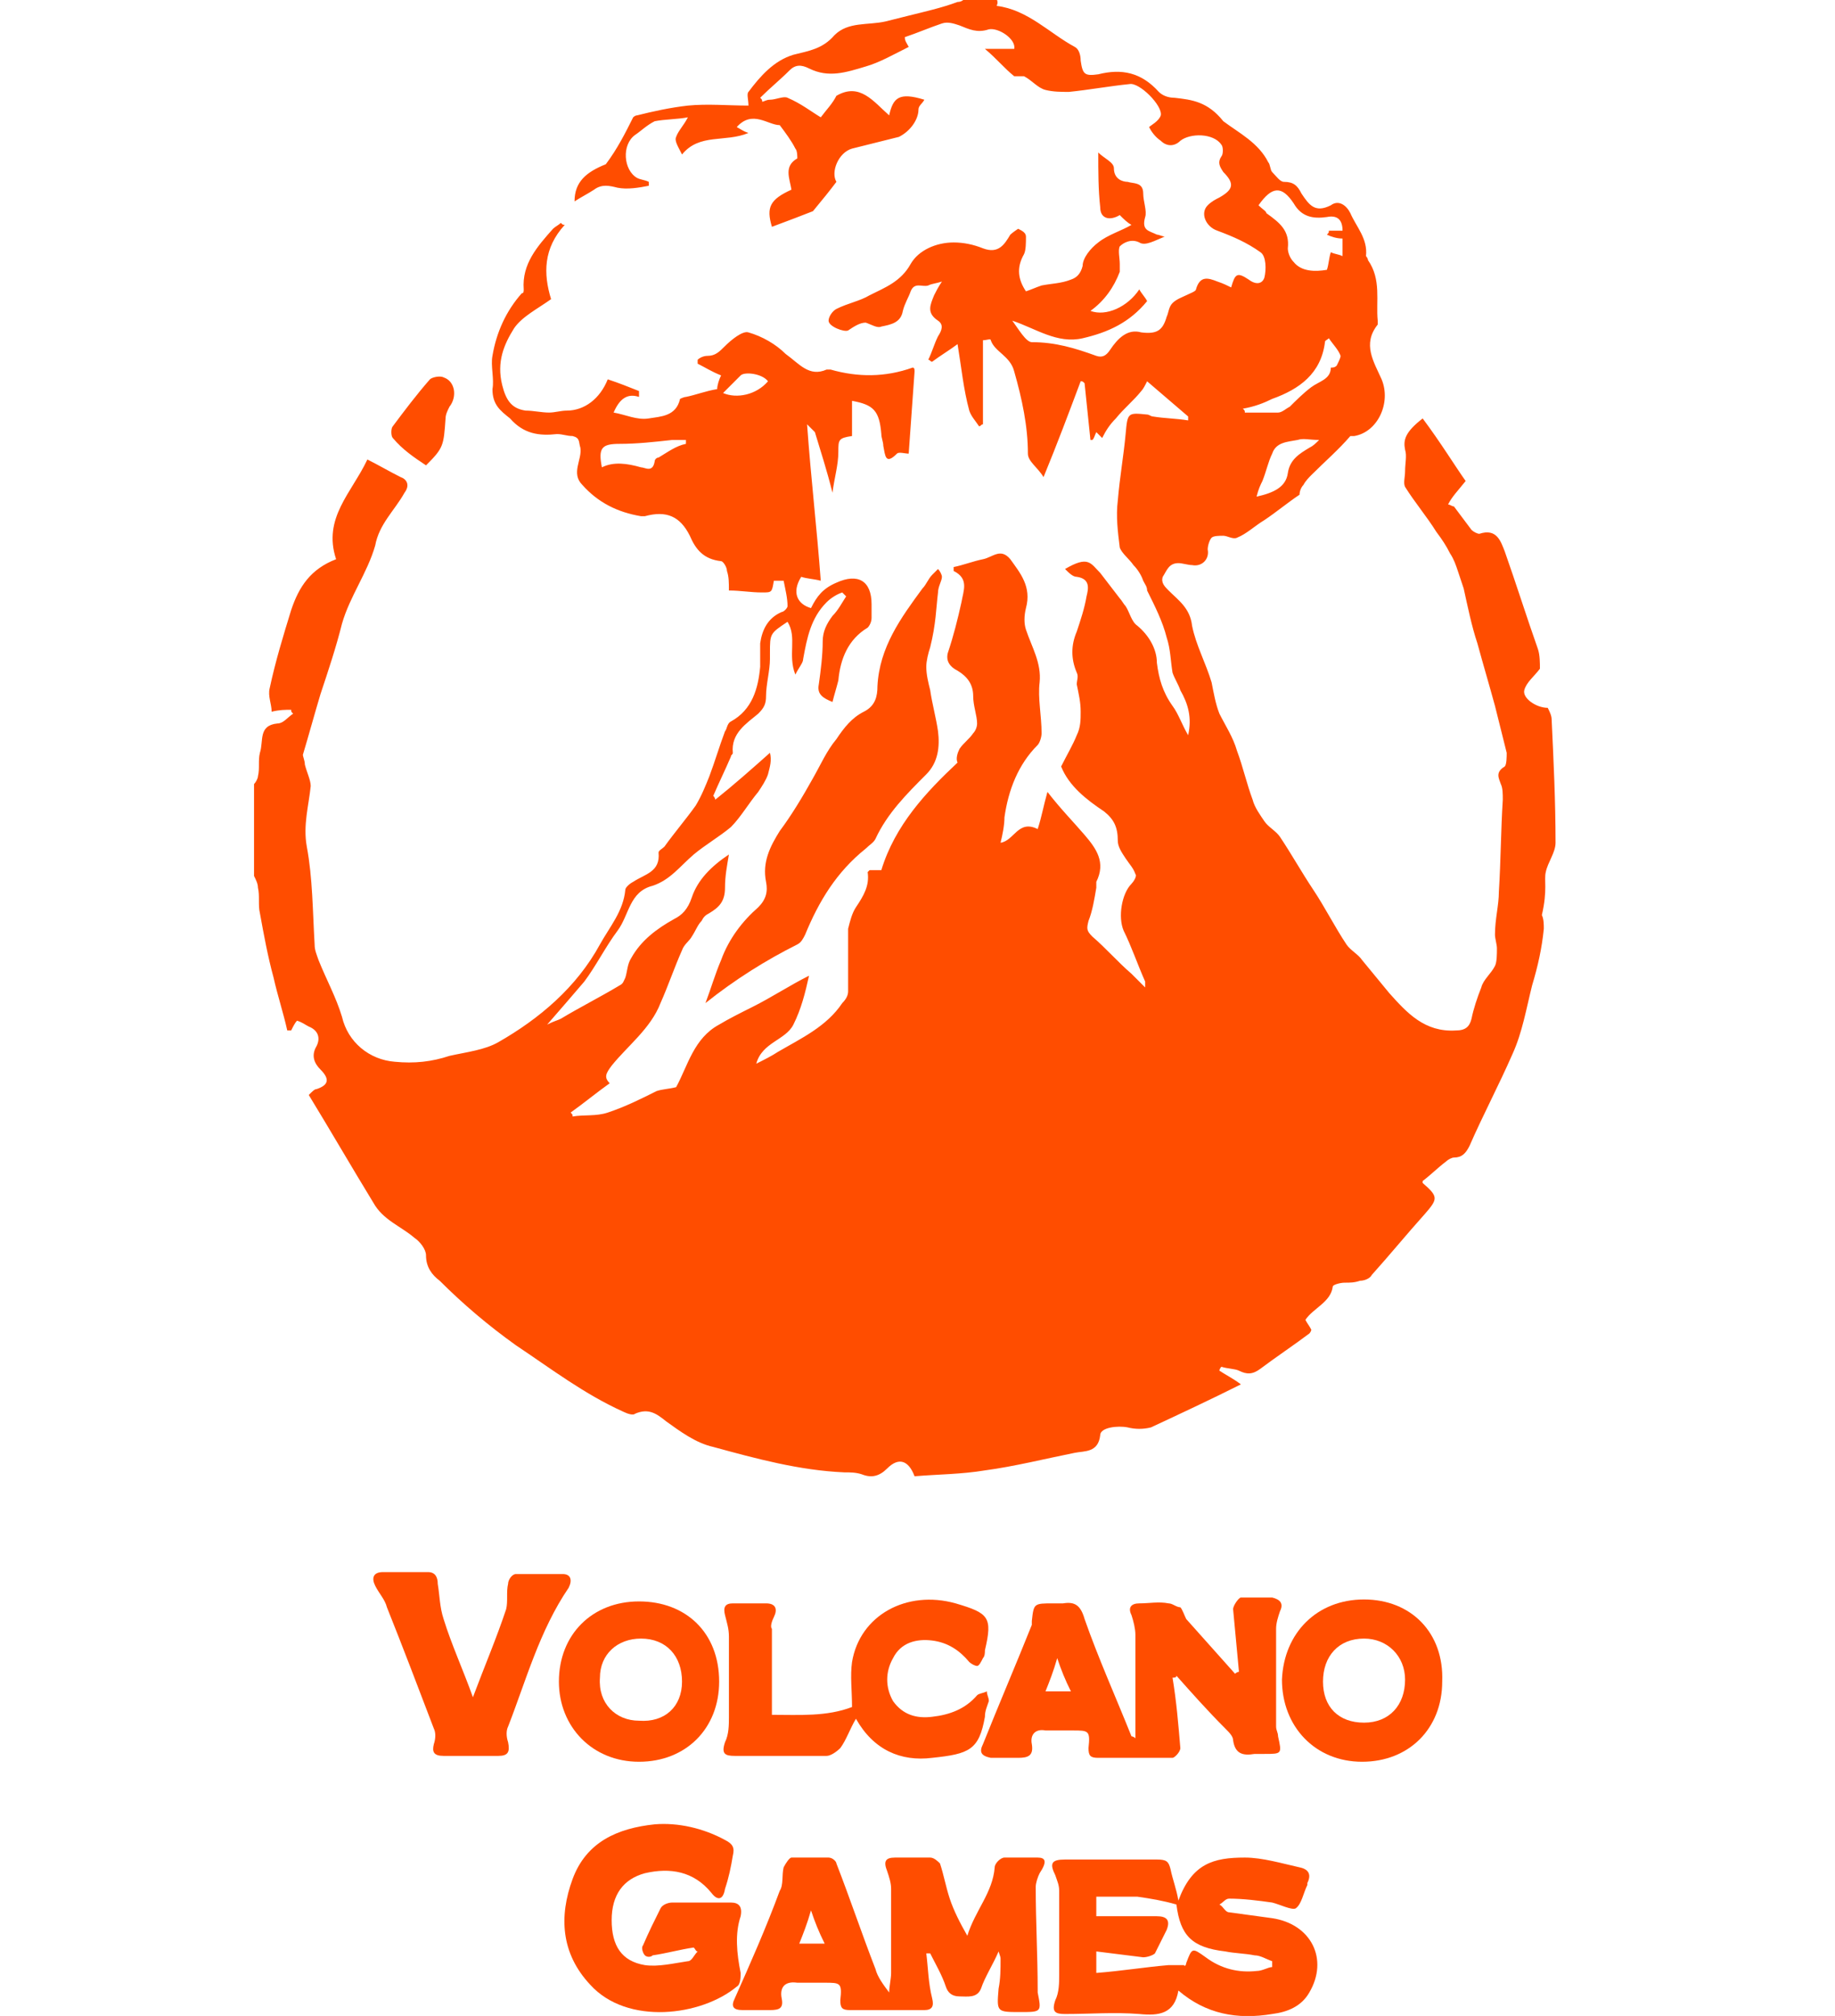 <?xml version="1.0" encoding="utf-8"?>
<!-- Generator: Adobe Illustrator 24.0.2, SVG Export Plug-In . SVG Version: 6.00 Build 0)  -->
<svg version="1.1" id="图层_1" xmlns="http://www.w3.org/2000/svg" xmlns:xlink="http://www.w3.org/1999/xlink" x="0px" y="0px"
	 viewBox="0 0 93.9 103.1" style="enable-background:new 0 0 93.9 103.1;" xml:space="preserve">
<style type="text/css">
	.st0{fill:#FF4D00;}
</style>
<title>英文 橙</title>
<g>
	<path class="st0" d="M79.1,44.6c0.1-0.5,0.5-1,0.5-1.5c0-2.1-0.1-4.2-0.2-6.3c0-0.2-0.1-0.4-0.2-0.6c-0.6,0-1.3-0.5-1.2-0.9
		c0.1-0.4,0.5-0.7,0.8-1.1c0-0.3,0-0.7-0.1-1c-0.6-1.7-1.1-3.3-1.7-5c-0.2-0.5-0.4-1.2-1.3-0.9c-0.1,0-0.3-0.1-0.4-0.2
		c-0.3-0.4-0.6-0.8-0.9-1.2c-0.1,0-0.2-0.1-0.3-0.1c0.2-0.4,0.5-0.7,0.9-1.2c-0.5-0.7-1.3-2-2.2-3.2c-0.9,0.7-1,1.1-0.9,1.6
		c0.1,0.3,0,0.7,0,1.1c0,0.3-0.1,0.6,0,0.8c0.5,0.8,1.1,1.5,1.6,2.3c0.3,0.4,0.5,0.7,0.7,1.1c0.2,0.3,0.3,0.6,0.4,0.9
		c0.1,0.3,0.2,0.6,0.3,0.9c0.2,0.9,0.4,1.9,0.7,2.8c0.3,1.1,0.6,2.1,0.9,3.2c0.2,0.8,0.4,1.6,0.6,2.4c0,0.2,0,0.6-0.1,0.7
		c-0.5,0.3-0.3,0.6-0.2,0.9c0.1,0.2,0.1,0.5,0.1,0.8c-0.1,1.6-0.1,3.1-0.2,4.7c0,0.7-0.2,1.4-0.2,2.2c0,0.2,0.1,0.5,0.1,0.7
		c0,0.3,0,0.7-0.1,0.9c-0.2,0.4-0.6,0.7-0.7,1.1c-0.2,0.5-0.4,1.1-0.5,1.6c-0.1,0.4-0.3,0.6-0.8,0.6c-1.6,0.1-2.5-0.9-3.4-1.9
		c-0.5-0.6-0.9-1.1-1.4-1.7c-0.2-0.3-0.6-0.5-0.8-0.8c-0.6-0.9-1.1-1.9-1.7-2.8c-0.6-0.9-1.1-1.8-1.7-2.7c-0.2-0.3-0.6-0.5-0.8-0.8
		c-0.2-0.3-0.5-0.7-0.6-1.1c-0.3-0.8-0.5-1.7-0.8-2.5c-0.2-0.7-0.6-1.3-0.9-1.9c-0.2-0.5-0.3-1.1-0.4-1.6c-0.3-1-0.8-1.9-1-2.9
		c-0.1-0.9-0.7-1.3-1.2-1.8c-0.2-0.2-0.4-0.4-0.3-0.7c0.2-0.3,0.3-0.7,0.8-0.7c0.2,0,0.5,0.1,0.7,0.1c0.5,0.1,0.9-0.3,0.8-0.8
		c0-0.2,0.1-0.5,0.2-0.6c0.1-0.1,0.4-0.1,0.6-0.1c0.2,0,0.5,0.2,0.7,0.1c0.5-0.2,0.9-0.6,1.4-0.9c0.6-0.4,1.2-0.9,1.8-1.3
		c0-0.2,0.1-0.4,0.2-0.5c0.1-0.2,0.3-0.4,0.4-0.5c0.7-0.7,1.4-1.3,2-2c0,0,0.1,0,0.2,0c1.2-0.2,1.9-1.7,1.4-2.9
		c-0.4-0.9-1-1.8-0.2-2.8c0,0,0-0.1,0-0.2c-0.1-1,0.2-2.1-0.5-3.1c0-0.1-0.1-0.2-0.1-0.2c0.1-0.9-0.5-1.5-0.8-2.2
		c-0.2-0.4-0.6-0.7-1-0.4c-0.8,0.4-1.1,0-1.5-0.6c-0.2-0.4-0.4-0.6-0.9-0.6c-0.2,0-0.4-0.3-0.6-0.5c-0.1-0.1-0.1-0.4-0.2-0.5
		c-0.5-1-1.5-1.5-2.3-2.1C61.8,5.2,61,5.1,60.1,5c-0.3,0-0.6-0.1-0.8-0.3c-0.9-1-1.9-1.2-3.1-0.9c-0.7,0.1-0.8,0-0.9-0.7
		c0-0.3-0.1-0.6-0.3-0.7c-1.3-0.7-2.4-1.9-4-2.1C51.1,0.1,51,0,51-0.1c-0.5,0-1,0-1.6,0C49.3,0,49.2,0.1,49,0.1
		c-0.8,0.3-1.7,0.5-2.5,0.7c-0.4,0.1-0.8,0.2-1.2,0.3c-0.9,0.2-1.9,0-2.6,0.7c-0.6,0.7-1.3,0.8-2.1,1c-1,0.3-1.7,1.1-2.3,1.9
		c-0.1,0.1,0,0.4,0,0.7c-1,0-2.1-0.1-3.1,0c-0.9,0.1-1.8,0.3-2.6,0.5c-0.1,0-0.2,0.1-0.2,0.1C32,6.8,31.6,7.6,31,8.4
		c-1,0.4-1.6,0.9-1.6,1.9c0.3-0.2,0.7-0.4,1-0.6c0.4-0.3,0.8-0.2,1.2-0.1c0.5,0.1,1.1,0,1.6-0.1c0-0.1,0-0.1,0-0.2
		c-0.2-0.1-0.4-0.1-0.6-0.2c-0.7-0.4-0.8-1.7-0.1-2.2c0.3-0.2,0.6-0.5,1-0.7C34,6.1,34.7,6.1,35.2,6c-0.2,0.4-0.5,0.7-0.6,1
		c-0.1,0.2,0.1,0.5,0.3,0.9c0.9-1.1,2.2-0.6,3.4-1.1c-0.3-0.1-0.4-0.2-0.6-0.3c0.8-0.9,1.6-0.1,2.2-0.1c0.3,0.4,0.6,0.8,0.8,1.2
		c0.1,0.1,0.1,0.4,0.1,0.5c-0.7,0.4-0.4,1-0.3,1.6c-1.1,0.5-1.3,0.9-1,1.9c0.8-0.3,1.6-0.6,2.1-0.8c0.5-0.6,0.9-1.1,1.2-1.5
		c-0.3-0.5,0.1-1.5,0.8-1.7c0.8-0.2,1.6-0.4,2.4-0.6C46.6,6.7,47,6.1,47,5.6c0-0.2,0.2-0.3,0.3-0.5C46,4.7,45.7,5,45.5,5.9
		c-0.8-0.7-1.5-1.7-2.7-1C42.6,5.3,42.3,5.6,42,6c-0.5-0.3-1-0.7-1.7-1c-0.2-0.1-0.6,0.1-0.9,0.1c-0.2,0-0.3,0.1-0.4,0.1
		c0-0.1,0-0.1-0.1-0.2c0.5-0.5,1-0.9,1.5-1.4c0.3-0.3,0.6-0.3,1-0.1c1,0.5,1.9,0.2,2.9-0.1c0.7-0.2,1.4-0.6,2.2-1
		c-0.1-0.2-0.2-0.3-0.2-0.5c0.6-0.2,1.3-0.5,1.9-0.7c0.3-0.1,0.6,0,0.9,0.1c0.5,0.2,0.9,0.4,1.5,0.2C51.1,1.4,52,2,51.9,2.5
		c-0.4,0-0.9,0-1.5,0c0.6,0.5,1,1,1.5,1.4c0.1,0,0.3,0,0.5,0c0.4,0.2,0.7,0.6,1.1,0.7c0.4,0.1,0.8,0.1,1.2,0.1
		c1-0.1,2.1-0.3,3.1-0.4c0.5-0.1,1.7,1.1,1.6,1.6c-0.1,0.3-0.5,0.5-0.6,0.6c0.1,0.2,0.3,0.5,0.6,0.7c0.3,0.3,0.7,0.3,1,0
		c0.5-0.4,1.7-0.4,2.1,0.2c0.1,0.1,0.1,0.5,0,0.6c-0.2,0.3-0.1,0.5,0.1,0.8c0.6,0.6,0.5,0.9-0.2,1.3c-0.2,0.1-0.4,0.2-0.6,0.4
		c-0.4,0.4-0.1,1.1,0.5,1.3c0.8,0.3,1.5,0.6,2.2,1.1c0.3,0.2,0.3,0.9,0.2,1.3c-0.1,0.3-0.4,0.4-0.8,0.1c-0.6-0.4-0.7-0.3-0.9,0.4
		c-0.2-0.1-0.4-0.2-0.7-0.3c-0.5-0.2-0.9-0.3-1.1,0.4c0,0.1-0.3,0.2-0.5,0.3c-0.2,0.1-0.5,0.2-0.7,0.4c-0.2,0.2-0.2,0.5-0.3,0.7
		c-0.2,0.7-0.5,0.9-1.3,0.8c-0.7-0.2-1.2,0.3-1.6,0.9c-0.2,0.3-0.4,0.4-0.7,0.3c-1.1-0.4-2.1-0.7-3.3-0.7c-0.3,0-0.7-0.7-1-1.1
		c1.2,0.4,2.3,1.2,3.6,0.9c1.3-0.3,2.4-0.8,3.3-1.9c-0.1-0.2-0.3-0.4-0.4-0.6c-0.6,0.9-1.7,1.4-2.5,1.1c0.7-0.5,1.2-1.2,1.5-2
		c0-0.1,0-0.3,0-0.4c0-0.3-0.1-0.7,0-0.9c0.2-0.2,0.6-0.4,1-0.2c0.3,0.2,0.8-0.1,1.3-0.3c-0.1,0-0.3-0.1-0.4-0.1
		c-0.4-0.2-0.8-0.2-0.6-0.9c0.1-0.3-0.1-0.8-0.1-1.2c0-0.6-0.5-0.5-0.8-0.6C57.5,9.3,57,9.2,57,8.6c0-0.3-0.5-0.5-0.8-0.8
		c0,1,0,1.9,0.1,2.8c0,0.6,0.5,0.7,1,0.4c0.2,0.2,0.4,0.4,0.6,0.5c-0.5,0.3-1.2,0.5-1.7,0.9c-0.4,0.3-0.8,0.8-0.8,1.2
		c-0.1,0.4-0.3,0.6-0.6,0.7c-0.5,0.2-1,0.2-1.5,0.3c-0.3,0.1-0.5,0.2-0.8,0.3c-0.4-0.6-0.5-1.2-0.1-1.9c0.1-0.2,0.1-0.6,0.1-0.9
		c0-0.2-0.2-0.3-0.4-0.4c0,0-0.3,0.2-0.4,0.3c-0.3,0.5-0.6,1-1.4,0.7c-0.5-0.2-1-0.3-1.5-0.3c-0.9,0-1.8,0.4-2.2,1.1
		c-0.5,0.9-1.3,1.2-2.1,1.6c-0.5,0.3-1.1,0.4-1.7,0.7c-0.2,0.1-0.4,0.4-0.4,0.6c0,0.3,0.8,0.6,1,0.5c0.3-0.2,0.6-0.4,0.9-0.4
		c0.3,0.1,0.6,0.3,0.8,0.2c0.5-0.1,1-0.2,1.1-0.8c0.1-0.4,0.3-0.7,0.4-1c0.2-0.5,0.6-0.2,0.9-0.3c0.2-0.1,0.4-0.1,0.7-0.2
		c-0.2,0.3-0.3,0.5-0.4,0.7c-0.2,0.5-0.4,0.9,0.2,1.3c0.3,0.2,0.2,0.5,0,0.8c-0.2,0.4-0.3,0.8-0.5,1.2c0.1,0,0.1,0.1,0.2,0.1
		c0.4-0.3,0.9-0.6,1.3-0.9c0.2,1.2,0.3,2.3,0.6,3.4c0.1,0.3,0.3,0.5,0.5,0.8c0.1,0,0.1-0.1,0.2-0.1c0-1.4,0-2.9,0-4.3
		c0.2,0,0.4-0.1,0.4,0c0.2,0.6,1,0.8,1.2,1.6c0.4,1.4,0.7,2.8,0.7,4.2c0,0.4,0.5,0.7,0.8,1.2c0.7-1.7,1.3-3.3,1.9-4.9
		c0.1,0,0.1,0,0.2,0.1c0.1,1,0.2,1.9,0.3,2.9c0,0,0.1,0,0.1,0c0.1-0.1,0.1-0.2,0.2-0.4c0.1,0.1,0.2,0.2,0.3,0.3
		c0.2-0.4,0.4-0.7,0.7-1c0.4-0.5,0.9-0.9,1.3-1.4c0.1-0.1,0.2-0.3,0.3-0.5c0.7,0.6,1.4,1.2,2.1,1.8c0,0.1,0,0.1,0,0.2
		c-0.6-0.1-1.2-0.1-1.8-0.2c-0.1,0-0.2-0.1-0.3-0.1c-1-0.1-1-0.1-1.1,1c-0.1,1.1-0.3,2.2-0.4,3.4c-0.1,0.8,0,1.6,0.1,2.4
		c0.1,0.3,0.5,0.6,0.7,0.9c0.2,0.2,0.4,0.5,0.5,0.8c0.1,0.2,0.2,0.3,0.2,0.5c0.4,0.8,0.8,1.6,1,2.4c0.2,0.6,0.2,1.2,0.3,1.8
		c0.1,0.3,0.3,0.6,0.4,0.9c0.4,0.7,0.6,1.4,0.4,2.3c-0.3-0.5-0.5-1.1-0.8-1.5c-0.5-0.7-0.7-1.4-0.8-2.2c0-0.7-0.4-1.4-1-1.9
		c-0.3-0.2-0.4-0.7-0.6-1c-0.1-0.1-0.2-0.3-0.3-0.4c-0.3-0.4-0.7-0.9-1-1.3c-0.5-0.5-0.6-0.9-1.8-0.2c0.2,0.2,0.4,0.4,0.6,0.4
		c0.7,0.1,0.6,0.6,0.5,1c-0.1,0.6-0.3,1.2-0.5,1.8c-0.3,0.7-0.3,1.4,0,2.1c0.1,0.2,0,0.4,0,0.6c0.1,0.5,0.2,0.9,0.2,1.4
		c0,0.4,0,0.8-0.2,1.2c-0.2,0.5-0.5,1-0.8,1.6c0.4,1,1.3,1.7,2.2,2.3c0.5,0.4,0.7,0.8,0.7,1.5c0,0.3,0.2,0.6,0.4,0.9
		c0.2,0.3,0.4,0.5,0.5,0.8c0.1,0.1-0.1,0.4-0.2,0.5c-0.5,0.5-0.7,1.7-0.4,2.4c0.4,0.8,0.7,1.7,1.1,2.6c0,0.1,0,0.2,0,0.3
		c-0.3-0.3-0.5-0.5-0.7-0.7c-0.7-0.6-1.3-1.3-2-1.9c-0.3-0.3-0.3-0.4-0.2-0.8c0.2-0.5,0.3-1.1,0.4-1.7c0-0.1,0-0.2,0-0.3
		c0.5-1,0-1.7-0.6-2.4c-0.6-0.7-1.2-1.3-1.9-2.2c-0.2,0.7-0.3,1.3-0.5,1.9c-1-0.5-1.2,0.6-1.9,0.7c0.1-0.4,0.2-0.9,0.2-1.3
		c0.2-1.4,0.7-2.7,1.7-3.7c0.1-0.1,0.2-0.4,0.2-0.6c0-0.9-0.2-1.8-0.1-2.6c0.1-1-0.4-1.8-0.7-2.7c-0.1-0.3-0.1-0.7,0-1.1
		c0.3-1.1-0.3-1.8-0.8-2.5c-0.5-0.6-0.9-0.1-1.4,0c-0.5,0.1-1,0.3-1.5,0.4c0,0.1,0,0.2,0,0.2c0.8,0.4,0.5,1,0.4,1.6
		c-0.2,0.9-0.4,1.7-0.7,2.6c-0.1,0.4,0.1,0.7,0.5,0.9c0.5,0.3,0.8,0.7,0.8,1.3c0,0.5,0.2,1,0.2,1.4c0,0.2-0.1,0.4-0.2,0.5
		c-0.2,0.3-0.5,0.5-0.7,0.8c-0.1,0.2-0.2,0.5-0.1,0.7c-1.6,1.5-3.2,3.2-3.9,5.5c-0.2,0-0.4,0-0.6,0c0,0-0.1,0.1-0.1,0.1
		c0.1,0.7-0.2,1.2-0.6,1.8c-0.2,0.3-0.3,0.7-0.4,1.1c0,1.1,0,2.2,0,3.2c0,0.2-0.1,0.4-0.3,0.6c-0.8,1.2-2.1,1.8-3.3,2.5
		c-0.3,0.2-0.7,0.4-1.1,0.6c0.3-1.1,1.5-1.2,1.9-2c0.4-0.8,0.6-1.6,0.8-2.5c-1,0.5-1.9,1.1-2.9,1.6c-0.6,0.3-1.2,0.6-1.7,0.9
		c-1.3,0.7-1.6,2.1-2.2,3.2c-0.4,0.1-0.7,0.1-1,0.2c-0.8,0.4-1.6,0.8-2.5,1.1c-0.6,0.2-1.2,0.1-1.8,0.2c0-0.1,0-0.1-0.1-0.2
		c0.7-0.5,1.3-1,2-1.5c-0.3-0.3-0.2-0.5,0.1-0.9c0.8-1,2-1.9,2.5-3.2c0.4-0.9,0.7-1.8,1.1-2.7c0.1-0.3,0.4-0.5,0.5-0.7
		c0.2-0.3,0.3-0.6,0.5-0.8c0.1-0.2,0.2-0.3,0.4-0.4c0.5-0.3,0.8-0.6,0.8-1.3c0-0.6,0.1-1.1,0.2-1.7c-0.9,0.6-1.6,1.3-1.9,2.2
		c-0.2,0.6-0.5,0.9-0.9,1.1c-0.9,0.5-1.7,1.1-2.2,2c-0.2,0.3-0.2,0.7-0.3,1c-0.1,0.2-0.1,0.3-0.3,0.4c-1,0.6-2,1.1-3,1.7
		c-0.2,0.1-0.3,0.1-0.7,0.3c0.7-0.8,1.3-1.5,1.9-2.2c0.6-0.8,1.1-1.8,1.7-2.6c0.6-0.8,0.6-2,1.8-2.3c0.9-0.3,1.4-1,2.1-1.6
		c0.6-0.5,1.3-0.9,1.9-1.4c0.5-0.5,0.9-1.2,1.4-1.8c0.2-0.3,0.4-0.6,0.5-0.9c0.1-0.4,0.2-0.7,0.1-1.1c-0.9,0.8-1.8,1.6-2.8,2.4
		c0-0.1-0.1-0.2-0.1-0.2c0.3-0.7,0.6-1.3,0.9-2c0-0.1,0.1-0.1,0.1-0.2c-0.1-1,0.7-1.5,1.3-2c0.3-0.3,0.4-0.5,0.4-0.9
		c0-0.6,0.2-1.3,0.2-1.9c0-0.1,0-0.2,0-0.3c0-1,0-1,0.9-1.6c0.5,0.8,0,1.7,0.4,2.7c0.2-0.4,0.4-0.6,0.4-0.8c0.2-1.1,0.4-2.1,1.2-2.9
		c0.2-0.2,0.5-0.4,0.8-0.5c0.1,0.1,0.2,0.2,0.2,0.2c-0.2,0.3-0.4,0.7-0.7,1c-0.3,0.4-0.5,0.8-0.5,1.3c0,0.7-0.1,1.5-0.2,2.2
		c-0.1,0.5,0.2,0.7,0.7,0.9c0.1-0.4,0.2-0.7,0.3-1.1c0.1-1.1,0.5-2.1,1.5-2.7c0.1-0.1,0.2-0.3,0.2-0.5c0-0.2,0-0.5,0-0.7
		c0-1.2-0.7-1.6-1.8-1.1c-0.7,0.3-1,0.7-1.3,1.3c-0.7-0.2-1-0.8-0.5-1.6c0.3,0.1,0.6,0.1,1,0.2c-0.2-2.7-0.5-5.2-0.7-8
		c0.2,0.2,0.3,0.3,0.4,0.4c0.3,1,0.6,1.9,0.9,3.1c0.1-0.8,0.3-1.4,0.3-2.1c0-0.6,0-0.7,0.7-0.8c0-0.6,0-1.2,0-1.8
		c1.1,0.2,1.4,0.5,1.5,1.7c0,0.2,0.1,0.4,0.1,0.6c0.1,0.5,0.1,1,0.7,0.4c0.1-0.1,0.4,0,0.6,0c0.1-1.4,0.2-2.8,0.3-4.2
		c0-0.1,0-0.2-0.1-0.2c-1.4,0.5-2.8,0.5-4.2,0.1c-0.1,0-0.1,0-0.2,0c-0.9,0.4-1.4-0.3-2.1-0.8c-0.5-0.5-1.2-0.9-1.9-1.1
		c-0.3-0.1-0.9,0.4-1.2,0.7c-0.3,0.3-0.5,0.5-0.9,0.5c-0.2,0-0.4,0.1-0.5,0.2c0,0.1,0,0.1,0,0.2c0.4,0.2,0.7,0.4,1.2,0.6
		c-0.1,0.2-0.2,0.5-0.2,0.7c-0.6,0.1-1.1,0.3-1.6,0.4c-0.1,0-0.3,0.1-0.3,0.1c-0.2,0.9-1,0.9-1.6,1c-0.6,0.1-1.2-0.2-1.8-0.3
		c0.3-0.7,0.7-1,1.3-0.8c0-0.1,0-0.2,0-0.3c-0.5-0.2-1-0.4-1.6-0.6c-0.4,1-1.2,1.6-2.1,1.6c-0.3,0-0.6,0.1-0.9,0.1
		c-0.4,0-0.8-0.1-1.2-0.1c-0.7-0.1-1-0.5-1.2-1.3c-0.3-1.2,0.1-2.1,0.6-2.9c0.4-0.6,1.2-1,1.9-1.5c-0.4-1.3-0.4-2.6,0.7-3.8
		c-0.1,0-0.1,0-0.2-0.1c-0.1,0.1-0.3,0.2-0.4,0.3c-0.8,0.9-1.6,1.8-1.5,3.1c0,0.1,0,0.2-0.1,0.2c-0.8,0.9-1.3,2-1.5,3.2
		c-0.1,0.5,0.1,1.2,0,1.7c0,0.8,0.4,1.1,0.9,1.5c0.7,0.8,1.5,0.9,2.4,0.8c0.3,0,0.5,0.1,0.8,0.1c0.4,0.1,0.3,0.3,0.4,0.6
		c0.1,0.6-0.5,1.3,0.1,1.9c0.8,0.9,1.8,1.4,3,1.6c0.1,0,0.1,0,0.2,0c1.1-0.3,1.8,0,2.3,1c0.3,0.7,0.7,1.2,1.6,1.3
		c0.1,0,0.3,0.3,0.3,0.5c0.1,0.3,0.1,0.6,0.1,1c0.6,0,1.1,0.1,1.7,0.1c0.5,0,0.5,0,0.6-0.6c0.1,0,0.3,0,0.4,0c0.1,0,0.1,0,0.1,0
		c0.1,0.5,0.2,0.9,0.2,1.3c0,0.1-0.2,0.3-0.3,0.3c-0.7,0.3-1,0.9-1.1,1.6c0,0.4,0,0.8,0,1.2c-0.1,1.1-0.4,2.2-1.5,2.8
		c-0.2,0.1-0.2,0.4-0.3,0.5c-0.3,0.8-0.5,1.5-0.8,2.3c-0.2,0.5-0.4,1-0.7,1.5c-0.5,0.7-1.1,1.4-1.6,2.1c-0.1,0.1-0.3,0.2-0.3,0.3
		c0.1,1-0.7,1.1-1.3,1.5c-0.2,0.1-0.4,0.3-0.4,0.4c-0.1,1.1-0.8,1.9-1.3,2.8c-1.2,2.2-3.1,3.8-5.2,5c-0.7,0.4-1.6,0.5-2.5,0.7
		c-0.9,0.3-1.8,0.4-2.8,0.3c-1.3-0.1-2.4-1-2.7-2.3c-0.3-1-0.8-1.9-1.2-2.9c-0.1-0.3-0.2-0.5-0.2-0.8c-0.1-1.7-0.1-3.4-0.4-5
		c-0.2-1.1,0.1-2.1,0.2-3.1c0-0.3-0.2-0.7-0.3-1.1c0-0.2-0.1-0.4-0.1-0.5c0.3-1,0.6-2.1,0.9-3.1c0.4-1.2,0.8-2.4,1.1-3.6
		c0.4-1.4,1.3-2.6,1.7-4c0.2-1.1,1-1.8,1.5-2.7c0.3-0.4,0.1-0.7-0.2-0.8c-0.6-0.3-1.1-0.6-1.7-0.9c-0.8,1.7-2.3,3-1.6,5.1
		c-1.3,0.5-1.9,1.4-2.3,2.6c-0.4,1.3-0.8,2.6-1.1,4c-0.1,0.4,0.1,0.8,0.1,1.2c0.4-0.1,0.7-0.1,1-0.1c0,0.1,0,0.1,0.1,0.2
		c-0.3,0.2-0.5,0.5-0.8,0.5c-1,0.1-0.7,0.9-0.9,1.5c-0.1,0.4,0,0.8-0.1,1.2c0,0.1-0.1,0.3-0.2,0.4c0,1.6,0,3.1,0,4.7
		c0.1,0.2,0.2,0.4,0.2,0.6c0.1,0.4,0,0.9,0.1,1.3c0.2,1.1,0.4,2.2,0.7,3.3c0.2,0.9,0.5,1.8,0.7,2.7c0.1,0,0.1,0,0.2,0
		c0.1-0.2,0.2-0.4,0.3-0.5c0.3,0.1,0.4,0.2,0.6,0.3c0.5,0.2,0.6,0.6,0.4,1c-0.3,0.5-0.1,0.9,0.2,1.2c0.5,0.5,0.4,0.8-0.2,1
		c-0.1,0-0.2,0.1-0.4,0.3c1.1,1.8,2.2,3.7,3.3,5.5c0.5,0.9,1.4,1.2,2.1,1.8c0.3,0.2,0.6,0.6,0.6,0.9c0,0.6,0.3,1,0.7,1.3
		c1.2,1.2,2.5,2.3,3.9,3.3c1.8,1.2,3.5,2.5,5.5,3.4c0.2,0.1,0.5,0.2,0.6,0.1c0.7-0.3,1.1,0,1.6,0.4c0.7,0.5,1.5,1.1,2.4,1.3
		c2.2,0.6,4.4,1.2,6.7,1.3c0.3,0,0.6,0,0.9,0.1c0.5,0.2,0.9,0.1,1.3-0.3c0.6-0.6,1.1-0.4,1.4,0.4c1.2-0.1,2.4-0.1,3.6-0.3
		c1.5-0.2,3.1-0.6,4.6-0.9c0.5-0.1,1.2,0,1.3-0.9c0-0.4,0.9-0.5,1.4-0.4c0.4,0.1,0.8,0.1,1.2,0c1.5-0.7,3-1.4,4.6-2.2
		c-0.4-0.3-0.8-0.5-1.1-0.7c0-0.1,0.1-0.2,0.1-0.2c0.3,0.1,0.7,0.1,0.9,0.2c0.4,0.2,0.7,0.2,1.1-0.1c0.8-0.6,1.7-1.2,2.5-1.8
		c0,0,0.1-0.1,0.1-0.2c-0.1-0.2-0.2-0.3-0.3-0.5c0.4-0.6,1.3-0.9,1.4-1.7c0-0.1,0.4-0.2,0.6-0.2c0.3,0,0.5,0,0.8-0.1
		c0.2,0,0.5-0.1,0.6-0.3c0.9-1,1.8-2.1,2.7-3.1c0.7-0.8,0.7-0.9-0.1-1.6c0,0,0-0.1,0-0.1c0.4-0.3,0.8-0.7,1.2-1
		c0.1-0.1,0.3-0.2,0.4-0.2c0.4,0,0.6-0.2,0.8-0.6c0.7-1.6,1.5-3.1,2.2-4.7c0.5-1.1,0.7-2.3,1-3.5c0.3-1,0.5-1.9,0.6-2.9
		c0-0.2,0-0.5-0.1-0.7C79.2,45.5,79,45,79.1,44.6z M67,22.9c-0.5,0.3-1,0.6-1.1,1.3c-0.1,0.7-0.7,1-1.6,1.2c0.1-0.4,0.2-0.6,0.3-0.8
		c0.2-0.5,0.3-1,0.5-1.4c0.2-0.6,0.8-0.6,1.3-0.7c0.3-0.1,0.6,0,1.1,0C67.3,22.7,67.2,22.8,67,22.9z M64.4,10.5c0.7-1,1.2-1,1.8-0.1
		c0.4,0.7,1,0.8,1.7,0.7c0.5-0.1,0.8,0.1,0.8,0.7c-0.2,0-0.5,0-0.7,0c0,0.1,0,0.1-0.1,0.2c0.2,0.1,0.5,0.2,0.8,0.2
		c0,0.3,0,0.6,0,0.9c-0.2-0.1-0.4-0.1-0.6-0.2c-0.1,0.3-0.1,0.6-0.2,0.9c-0.6,0.1-1.3,0.1-1.7-0.4c-0.2-0.2-0.3-0.5-0.3-0.7
		c0.1-0.9-0.4-1.3-1.1-1.8C64.8,10.8,64.6,10.7,64.4,10.5z M65.1,20.4c1.4-0.5,2.5-1.3,2.7-2.9c0-0.1,0.1-0.1,0.2-0.2
		c0.2,0.3,0.5,0.6,0.6,0.9c0,0.1-0.1,0.3-0.2,0.5c-0.1,0.1-0.2,0.1-0.3,0.1c0,0.6-0.6,0.7-1,1c-0.4,0.3-0.8,0.7-1.1,1
		c-0.2,0.1-0.4,0.3-0.6,0.3c-0.6,0-1.1,0-1.7,0c0-0.1,0-0.1-0.1-0.2C64.2,20.8,64.7,20.6,65.1,20.4z M33.7,23.4
		c-0.1,0-0.2,0.1-0.2,0.2c-0.1,0.6-0.5,0.3-0.7,0.3c-0.7-0.2-1.4-0.3-2,0c-0.2-1,0-1.2,0.9-1.2c0.9,0,1.8-0.1,2.7-0.2
		c0.2,0,0.4,0,0.7,0c0,0.1,0,0.1,0,0.2C34.6,22.8,34.2,23.1,33.7,23.4z M37,20.1c0.3-0.3,0.6-0.6,0.9-0.9c0.2-0.2,1.1-0.1,1.4,0.3
		C38.7,20.2,37.7,20.4,37,20.1z"/>
	<path class="st0" d="M53.1,95c-0.6,0-1.2,0-1.7,0c-0.2,0-0.5,0.3-0.5,0.5c-0.1,1.3-1,2.2-1.4,3.5c-0.4-0.7-0.7-1.3-0.9-1.9
		c-0.2-0.6-0.3-1.2-0.5-1.8C48,95.2,47.8,95,47.6,95c-0.6,0-1.2,0-1.8,0c-0.5,0-0.6,0.2-0.4,0.7c0.1,0.3,0.2,0.6,0.2,0.9
		c0,1.4,0,2.9,0,4.3c0,0.3-0.1,0.7-0.1,1c-0.3-0.4-0.6-0.8-0.7-1.2c-0.7-1.8-1.3-3.6-2-5.4c0-0.1-0.2-0.3-0.4-0.3
		c-0.6,0-1.3,0-1.9,0c-0.1,0-0.3,0.3-0.4,0.5c-0.1,0.4,0,0.9-0.2,1.2c-0.7,1.9-1.5,3.7-2.3,5.5c-0.2,0.4-0.1,0.6,0.4,0.6
		c0.5,0,1,0,1.4,0c0.5,0,0.7-0.1,0.6-0.6c-0.1-0.5,0.1-0.9,0.8-0.8c0.5,0,0.9,0,1.4,0c0.8,0,0.9,0,0.8,0.9c0,0.4,0.1,0.5,0.5,0.5
		c1.3,0,2.5,0,3.8,0c0.4,0,0.5-0.2,0.4-0.6c-0.2-0.8-0.2-1.5-0.3-2.3c0.1,0,0.1,0,0.2,0c0.3,0.6,0.6,1.1,0.8,1.7
		c0.1,0.3,0.3,0.5,0.7,0.5c0.4,0,0.9,0.1,1.1-0.4c0.2-0.6,0.6-1.2,0.9-1.9c0.1,0.3,0.1,0.3,0.1,0.4c0,0.5,0,1-0.1,1.5
		c-0.1,1.2-0.1,1.2,1.1,1.2c1.1,0,1.1,0,0.9-1c0,0,0-0.1,0-0.1c0-1.8-0.1-3.5-0.1-5.3c0-0.2,0.1-0.5,0.2-0.7
		C53.6,95.2,53.5,95,53.1,95z M40.9,99.4c0.2-0.5,0.4-1,0.6-1.7c0.2,0.6,0.4,1.1,0.7,1.7C41.8,99.4,41.4,99.4,40.9,99.4z"/>
	<path class="st0" d="M65.1,98.1c-0.7-0.1-1.5-0.2-2.2-0.3c-0.2,0-0.3-0.3-0.5-0.4c0.2-0.1,0.3-0.3,0.5-0.3c0.7,0,1.5,0.1,2.2,0.2
		c0.4,0.1,1,0.4,1.2,0.3c0.3-0.2,0.4-0.8,0.6-1.2c0,0,0,0,0-0.1c0.2-0.4,0.1-0.7-0.4-0.8c-0.9-0.2-1.9-0.5-2.8-0.5
		c-1.6,0-2.7,0.3-3.4,2.2c-0.1-0.6-0.3-1.1-0.4-1.6c-0.1-0.4-0.2-0.5-0.7-0.5c-1.6,0-3.2,0-4.7,0c-0.7,0-0.8,0.2-0.5,0.8
		c0.1,0.3,0.2,0.5,0.2,0.8c0,1.4,0,2.8,0,4.3c0,0.4,0,0.9-0.2,1.3c-0.2,0.6,0,0.7,0.5,0.7c1.3,0,2.5-0.1,3.8,0c1,0.1,1.8,0,2-1.2
		c1.4,1.2,3,1.5,4.8,1.2c0.8-0.1,1.5-0.4,1.9-1.1C68,100.2,67.1,98.4,65.1,98.1z M64.3,100.8c-0.9,0.1-1.8-0.1-2.6-0.7
		c-0.7-0.5-0.7-0.5-1,0.3c0,0.1-0.1,0.2-0.1,0.1c-0.3,0-0.5,0-0.8,0c-1.2,0.1-2.4,0.3-3.7,0.4c0-0.4,0-0.7,0-1.1
		c0.8,0.1,1.6,0.2,2.4,0.3c0.2,0,0.5-0.1,0.6-0.2c0.2-0.4,0.4-0.8,0.6-1.2c0.2-0.5,0-0.7-0.5-0.7c-1,0-2,0-3.1,0c0-0.3,0-0.6,0-1
		c0.7,0,1.4,0,2.1,0c0.7,0.1,1.3,0.2,2,0.4c0.2,1.6,0.8,2.2,2.5,2.4c0.5,0.1,1,0.1,1.5,0.2c0.3,0,0.6,0.2,0.9,0.3c0,0.1,0,0.2,0,0.3
		C64.9,100.6,64.6,100.8,64.3,100.8z"/>
	<path class="st0" d="M58.1,88.9c-0.1-0.1-0.2-0.1-0.2-0.1c-0.8-2-1.7-4-2.4-6c-0.2-0.7-0.5-0.9-1.1-0.8c-0.2,0-0.3,0-0.5,0
		c-1,0-1,0-1.1,0.9c0,0.1,0,0.1,0,0.2c-0.8,2-1.7,4.1-2.5,6.1c-0.2,0.4-0.1,0.6,0.4,0.7c0.5,0,0.9,0,1.4,0c0.5,0,0.8-0.1,0.7-0.7
		c-0.1-0.5,0.2-0.8,0.7-0.7c0.5,0,0.9,0,1.4,0c0.8,0,0.9,0,0.8,0.9c0,0.4,0.1,0.5,0.5,0.5c1.3,0,2.5,0,3.8,0c0.1,0,0.4-0.3,0.4-0.5
		c-0.1-1.2-0.2-2.4-0.4-3.6c0.1,0,0.2,0,0.2-0.1c0.8,0.9,1.6,1.8,2.5,2.7c0.2,0.2,0.4,0.4,0.4,0.6c0.1,0.7,0.5,0.8,1.1,0.7
		c0.2,0,0.3,0,0.5,0c0.9,0,0.9,0,0.7-0.9c0-0.2-0.1-0.3-0.1-0.5c0-1.7,0-3.3,0-5c0-0.3,0.1-0.6,0.2-0.9c0.2-0.4,0-0.6-0.4-0.7
		c-0.5,0-1.1,0-1.6,0c-0.1,0-0.4,0.4-0.4,0.6c0.1,1.1,0.2,2.1,0.3,3.2c-0.1,0-0.2,0.1-0.2,0.1c-0.8-0.9-1.7-1.9-2.5-2.8
		c-0.1-0.2-0.2-0.5-0.3-0.6C60.2,82.2,60,82,59.8,82c-0.5-0.1-1,0-1.5,0c-0.4,0-0.6,0.2-0.4,0.6c0.1,0.3,0.2,0.7,0.2,1
		c0,1.4,0,2.9,0,4.3C58.1,88.2,58.1,88.6,58.1,88.9z M53.5,86.5c0.2-0.5,0.4-1,0.6-1.7c0.2,0.6,0.4,1.1,0.7,1.7
		C54.3,86.5,53.9,86.5,53.5,86.5z"/>
	<path class="st0" d="M39.6,82.7c0.2-0.4,0.1-0.7-0.4-0.7c-0.6,0-1.1,0-1.7,0c-0.4,0-0.5,0.2-0.4,0.6c0.1,0.4,0.2,0.7,0.2,1.1
		c0,1.4,0,2.7,0,4.1c0,0.4,0,0.9-0.2,1.3c-0.2,0.6,0,0.7,0.5,0.7c1.6,0,3.1,0,4.7,0c0.2,0,0.5-0.2,0.7-0.4c0.3-0.4,0.5-1,0.8-1.5
		c0.9,1.6,2.3,2.2,3.9,2c1.9-0.2,2.4-0.4,2.7-2.1c0-0.3,0.1-0.5,0.2-0.8c0-0.2-0.1-0.3-0.1-0.5c-0.2,0.1-0.4,0.1-0.5,0.2
		c-0.6,0.7-1.4,1-2.3,1.1c-0.8,0.1-1.5-0.1-2-0.8c-0.4-0.7-0.4-1.5,0-2.2c0.4-0.8,1.2-1,2-0.9c0.8,0.1,1.4,0.5,1.9,1.1
		c0.1,0.1,0.3,0.2,0.4,0.2c0.1,0,0.2-0.2,0.3-0.4c0.1-0.1,0.1-0.3,0.1-0.4c0.4-1.7,0.2-1.9-1.5-2.4c-2.5-0.7-4.9,0.6-5.3,3
		c-0.1,0.7,0,1.5,0,2.3c-1.3,0.5-2.7,0.4-4.1,0.4c0-1.5,0-3,0-4.4C39.4,83.2,39.5,82.9,39.6,82.7z"/>
	<path class="st0" d="M37.9,100.9c-0.2-1-0.3-2,0-2.9c0.1-0.5-0.1-0.7-0.5-0.7c-1,0-2,0-3,0c-0.2,0-0.5,0.1-0.6,0.3
		c-0.3,0.6-0.6,1.2-0.9,1.9c-0.1,0.1,0,0.4,0.1,0.5c0.1,0.1,0.3,0.1,0.4,0c0.7-0.1,1.4-0.3,2.1-0.4c0.1,0.1,0.1,0.2,0.2,0.2
		c-0.2,0.2-0.3,0.5-0.5,0.5c-0.7,0.1-1.5,0.3-2.2,0.2c-1.2-0.2-1.7-1-1.7-2.3c0-1.3,0.6-2.1,1.7-2.4c1.3-0.3,2.5-0.1,3.4,1
		c0.3,0.4,0.6,0.4,0.7-0.2c0.2-0.6,0.3-1.1,0.4-1.7c0.1-0.4,0-0.6-0.4-0.8c-1.1-0.6-2.4-0.9-3.6-0.8c-1.9,0.2-3.5,0.9-4.2,2.8
		c-0.7,1.9-0.6,3.8,0.9,5.4c1.9,2.1,5.7,1.6,7.5,0.1C37.9,101.5,37.9,101.1,37.9,100.9z"/>
	<path class="st0" d="M29.1,81.2c0.2-0.4,0.1-0.7-0.3-0.7c-0.8,0-1.6,0-2.4,0c-0.2,0-0.4,0.3-0.4,0.5c-0.1,0.4,0,0.9-0.1,1.3
		c-0.5,1.5-1.1,2.9-1.7,4.5c-0.5-1.4-1.1-2.7-1.5-4c-0.2-0.6-0.2-1.2-0.3-1.8c0-0.3-0.1-0.6-0.5-0.6c-0.8,0-1.6,0-2.3,0
		c-0.5,0-0.6,0.3-0.4,0.7c0.2,0.4,0.5,0.7,0.6,1.1c0.8,2,1.6,4.1,2.4,6.2c0.1,0.2,0.1,0.5,0,0.8c-0.1,0.4,0,0.6,0.5,0.6
		c0.9,0,1.9,0,2.8,0c0.5,0,0.6-0.2,0.5-0.7c-0.1-0.3-0.1-0.6,0-0.8C26.9,86,27.6,83.4,29.1,81.2z"/>
	<path class="st0" d="M69.8,81.8c-2.4,0-4.1,1.7-4.2,4.1c0,2.4,1.7,4.2,4.1,4.2c2.4,0,4.1-1.7,4.1-4.1
		C73.9,83.5,72.2,81.8,69.8,81.8z M69.8,88.1c-1.3,0-2.1-0.8-2.1-2.1c0-1.3,0.8-2.2,2.1-2.2c1.2,0,2.1,0.9,2.1,2.1
		C71.9,87.2,71.1,88.1,69.8,88.1z"/>
	<path class="st0" d="M32.7,90.1c2.4,0,4.1-1.7,4.1-4.1c0-2.5-1.7-4.1-4.1-4.1c-2.4,0-4.1,1.7-4.1,4.1
		C28.6,88.3,30.3,90.1,32.7,90.1z M32.8,83.8c1.3,0,2.1,0.9,2.1,2.2c0,1.3-0.9,2.1-2.2,2c-1.2,0-2.1-0.9-2-2.2
		C30.7,84.6,31.6,83.8,32.8,83.8z"/>
	<path class="st0" d="M48,30.3c0-0.3,0.2-0.6,0.2-0.8c0-0.1-0.1-0.3-0.2-0.4c-0.1,0.1-0.2,0.2-0.3,0.3c-0.2,0.2-0.3,0.5-0.5,0.7
		c-1.1,1.5-2.2,3-2.3,5c0,0.5-0.1,1-0.7,1.3c-0.6,0.3-1,0.8-1.4,1.4c-0.5,0.6-0.8,1.3-1.2,2c-0.5,0.9-1.1,1.9-1.7,2.7
		c-0.5,0.8-0.9,1.6-0.7,2.6c0.1,0.5,0,0.9-0.4,1.3c-0.8,0.7-1.5,1.6-1.9,2.7c-0.3,0.7-0.5,1.4-0.8,2.2c1.5-1.2,3.1-2.2,4.7-3
		c0.2-0.1,0.3-0.3,0.4-0.5c0.7-1.7,1.6-3.2,3.1-4.4c0.2-0.2,0.4-0.3,0.5-0.5c0.6-1.3,1.6-2.3,2.6-3.3c0.6-0.6,0.7-1.4,0.6-2.2
		c-0.1-0.7-0.3-1.4-0.4-2.1c-0.1-0.4-0.2-0.8-0.2-1.2c0-0.3,0.1-0.7,0.2-1C47.9,31.9,47.9,31.1,48,30.3z"/>
	<path class="st0" d="M21.8,23.8c0.9-0.9,0.9-1,1-2.4c0-0.2,0.1-0.4,0.2-0.6c0.4-0.5,0.3-1.3-0.3-1.5c-0.2-0.1-0.6,0-0.7,0.1
		c-0.7,0.8-1.3,1.6-1.9,2.4c-0.1,0.1-0.1,0.5,0,0.6C20.6,23,21.2,23.4,21.8,23.8z"/>
</g>
</svg>
